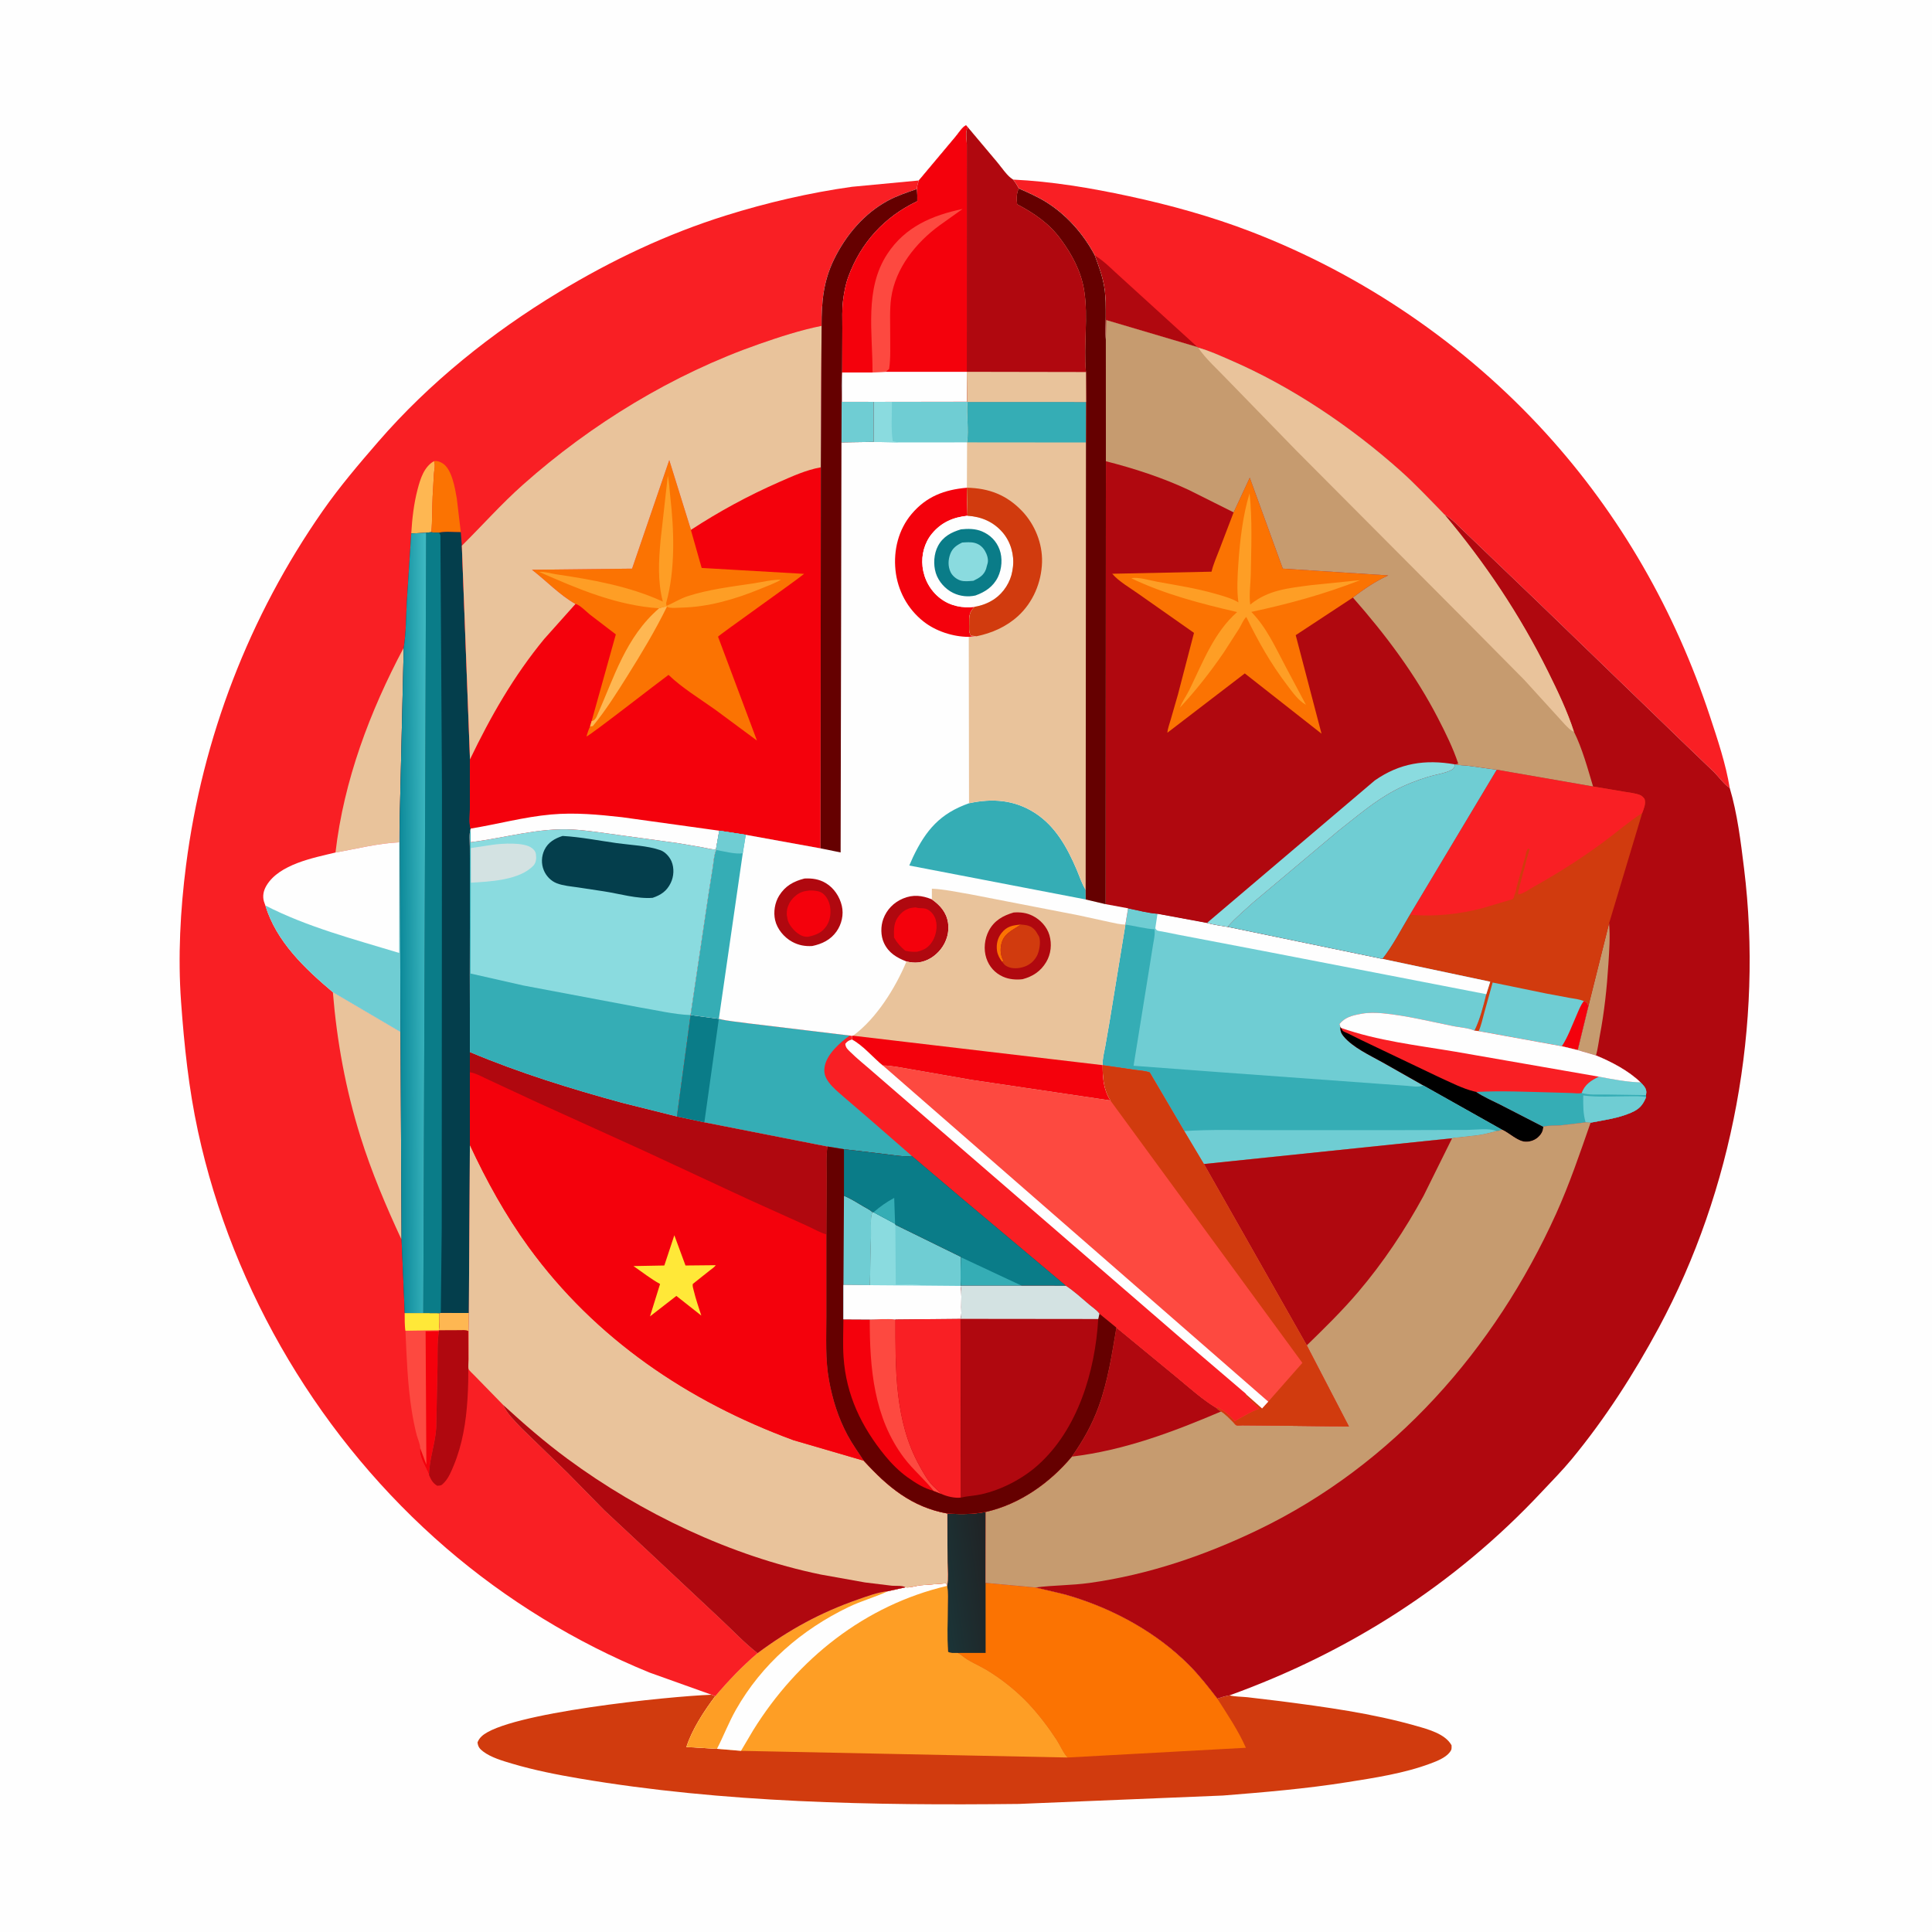 <svg version="1.1" xmlns="http://www.w3.org/2000/svg" style="display: block;" viewBox="0 0 2048 2048" width="1024" height="1024">
<defs>
	<linearGradient id="Gradient1" gradientUnits="userSpaceOnUse" x1="1052.36" y1="1673.64" x2="995.913" y2="1682.16">
		<stop class="stop0" offset="0" stop-opacity="1" stop-color="rgb(32,35,37)"/>
		<stop class="stop1" offset="1" stop-opacity="1" stop-color="rgb(27,52,55)"/>
	</linearGradient>
	<linearGradient id="Gradient2" gradientUnits="userSpaceOnUse" x1="424.513" y1="978.124" x2="452.605" y2="977.945">
		<stop class="stop0" offset="0" stop-opacity="1" stop-color="rgb(13,138,154)"/>
		<stop class="stop1" offset="1" stop-opacity="1" stop-color="rgb(61,183,192)"/>
	</linearGradient>
</defs>
<path transform="translate(0,0)" fill="rgb(254,254,254)" d="M -0 -0 L 2048 0 L 2048 2048 L -0 2048 L -0 -0 z"/>
<path transform="translate(0,0)" fill="rgb(249,31,36)" d="M 1073.83 190.372 C 1115 192.282 1156.45 199.291 1196.72 207.948 C 1240.25 217.31 1284.3 229.5 1325.89 245.5 C 1444.76 291.223 1552.9 365.008 1638.59 459.098 C 1717.77 546.032 1775.83 648.035 1812.67 759.536 C 1820.69 783.804 1829.52 810.028 1833.57 835.258 C 1828.14 832.121 1821.81 823.3 1817.06 818.585 L 1783.25 786.113 L 1629.79 637.789 L 1553.69 564.887 C 1546.66 558.498 1539.39 549.844 1531.08 545.304 C 1530.65 545.254 1530.43 544.728 1530.13 544.417 C 1515.23 529.142 1500.81 513.695 1484.87 499.445 C 1432.04 452.242 1368.95 409.717 1303.83 381.633 C 1292.89 376.915 1281.65 371.664 1270.15 368.586 L 1269.39 367.924 L 1172.66 339.288 L 1172.24 360.114 C 1171.36 352.349 1172.11 343.718 1172.1 335.863 C 1172.09 325.485 1172.27 314.965 1170.62 304.691 C 1168.74 292.904 1164.6 281.851 1160.46 270.714 L 1160.37 270.463 C 1148.36 247.938 1130.87 228.01 1109.17 214.382 C 1099.93 208.573 1090.03 204.295 1080.07 199.888 C 1078.2 196.457 1076.3 193.403 1073.83 190.372 z"/>
<path transform="translate(0,0)" fill="rgb(176,8,15)" d="M 1160.46 270.714 C 1171.05 277.047 1180.49 287.338 1189.8 295.457 L 1269.39 367.924 L 1172.66 339.288 L 1172.24 360.114 C 1171.36 352.349 1172.11 343.718 1172.1 335.863 C 1172.09 325.485 1172.27 314.965 1170.62 304.691 C 1168.74 292.904 1164.6 281.851 1160.46 270.714 z"/>
<path transform="translate(0,0)" fill="rgb(209,59,14)" d="M 1004.18 1604.36 C 1018 1605.33 1031.29 1605.3 1044.91 1602.7 L 1044.74 1677.93 L 1097.65 1682.77 C 1110.38 1686.05 1123.39 1688.44 1135.97 1692.3 C 1181.82 1706.38 1226.15 1730.77 1260.2 1764.8 C 1271.24 1775.83 1280.92 1788.28 1290.44 1800.62 C 1294.73 1799.18 1298.8 1797.87 1303.29 1797.18 C 1309.32 1798.6 1315.91 1798.5 1322.09 1799.11 L 1356.45 1803.2 C 1404.6 1809.42 1454.55 1816.18 1501.28 1829.54 C 1513.86 1833.14 1531.98 1837.88 1538.7 1850.07 C 1538.75 1853.43 1539.11 1854.46 1536.91 1857.34 C 1532.24 1863.42 1523.15 1866.87 1516.13 1869.49 C 1488.39 1879.88 1457.02 1884.6 1427.8 1889.24 C 1384.4 1896.14 1340.29 1899.84 1296.5 1903.33 L 1079.92 1912.25 C 925.302 1913.99 767.286 1911.2 614.517 1885.33 C 590.45 1881.25 566.342 1876.52 542.921 1869.56 C 532.891 1866.58 520.496 1863.04 512.07 1856.6 C 508.379 1853.78 506.7 1851.54 506.183 1847 C 507.286 1844.4 508.373 1842.67 510.433 1840.69 C 536.364 1815.74 709.595 1798.04 754.28 1796.5 L 758.139 1798.09 C 772.292 1781.46 786.428 1766.58 803.05 1752.42 C 836.354 1727.58 870.05 1709.19 909.303 1695.56 C 919.516 1692.01 930.494 1687.8 941.276 1686.75 L 959.921 1682.59 C 963.202 1683.48 971.55 1680.97 975.46 1680.5 L 1002.79 1678.38 L 1004 1681.09 C 1005.41 1673.44 1004.46 1664.23 1004.43 1656.38 L 1004.18 1604.36 z"/>
<path transform="translate(0,0)" fill="rgb(251,115,2)" d="M 1004.18 1604.36 C 1018 1605.33 1031.29 1605.3 1044.91 1602.7 L 1044.74 1677.93 L 1097.65 1682.77 C 1110.38 1686.05 1123.39 1688.44 1135.97 1692.3 C 1181.82 1706.38 1226.15 1730.77 1260.2 1764.8 C 1271.24 1775.83 1280.92 1788.28 1290.44 1800.62 C 1301.42 1817.94 1312.29 1833.83 1320.71 1852.71 L 1131.68 1863.04 C 1127.23 1858.38 1123.79 1850 1120.15 1844.45 C 1111.18 1830.76 1101.46 1817.89 1090.27 1805.93 C 1077.83 1792.63 1060.81 1779.04 1045.06 1769.77 C 1036.93 1764.98 1027.16 1761.18 1019.88 1755.18 C 1018.43 1753.99 1017.06 1753.09 1015.39 1752.19 C 1012.19 1752.14 1007.55 1752.76 1004.96 1751 C 1003.81 1735.2 1004.67 1718.81 1004.65 1702.92 C 1004.64 1695.79 1005.26 1688.12 1004 1681.09 C 1005.41 1673.44 1004.46 1664.23 1004.43 1656.38 L 1004.18 1604.36 z"/>
<path transform="translate(0,0)" fill="url(#Gradient1)" d="M 1004.18 1604.36 C 1018 1605.33 1031.29 1605.3 1044.91 1602.7 L 1044.74 1677.93 L 1044.8 1752.15 L 1015.39 1752.19 C 1012.19 1752.14 1007.55 1752.76 1004.96 1751 C 1003.81 1735.2 1004.67 1718.81 1004.65 1702.92 C 1004.64 1695.79 1005.26 1688.12 1004 1681.09 C 1005.41 1673.44 1004.46 1664.23 1004.43 1656.38 L 1004.18 1604.36 z"/>
<path transform="translate(0,0)" fill="rgb(254,158,37)" d="M 959.921 1682.59 C 963.202 1683.48 971.55 1680.97 975.46 1680.5 L 1002.79 1678.38 L 1004 1681.09 C 1005.26 1688.12 1004.64 1695.79 1004.65 1702.92 C 1004.67 1718.81 1003.81 1735.2 1004.96 1751 C 1007.55 1752.76 1012.19 1752.14 1015.39 1752.19 C 1017.06 1753.09 1018.43 1753.99 1019.88 1755.18 C 1027.16 1761.18 1036.93 1764.98 1045.06 1769.77 C 1060.81 1779.04 1077.83 1792.63 1090.27 1805.93 C 1101.46 1817.89 1111.18 1830.76 1120.15 1844.45 C 1123.79 1850 1127.23 1858.38 1131.68 1863.04 L 785.489 1855.96 L 760.035 1853.82 L 727.635 1851.89 C 733.59 1833.21 746.404 1813.72 758.139 1798.09 C 772.292 1781.46 786.428 1766.58 803.05 1752.42 C 836.354 1727.58 870.05 1709.19 909.303 1695.56 C 919.516 1692.01 930.494 1687.8 941.276 1686.75 L 959.921 1682.59 z"/>
<path transform="translate(0,0)" fill="rgb(254,254,254)" d="M 959.921 1682.59 C 963.202 1683.48 971.55 1680.97 975.46 1680.5 L 1002.79 1678.38 L 1004 1681.09 C 916.716 1701.57 845.257 1758.7 798.441 1834.07 L 785.489 1855.96 L 760.035 1853.82 L 727.635 1851.89 C 733.59 1833.21 746.404 1813.72 758.139 1798.09 C 772.292 1781.46 786.428 1766.58 803.05 1752.42 C 836.354 1727.58 870.05 1709.19 909.303 1695.56 C 919.516 1692.01 930.494 1687.8 941.276 1686.75 L 959.921 1682.59 z"/>
<path transform="translate(0,0)" fill="rgb(254,158,37)" d="M 803.05 1752.42 C 836.354 1727.58 870.05 1709.19 909.303 1695.56 C 919.516 1692.01 930.494 1687.8 941.276 1686.75 L 940.474 1687.12 C 927.119 1693.22 912.856 1697.1 899.562 1703.51 C 849.584 1727.61 807.539 1763.97 780.072 1812.47 C 772.468 1825.9 767.052 1840.18 760.035 1853.82 L 727.635 1851.89 C 733.59 1833.21 746.404 1813.72 758.139 1798.09 C 772.292 1781.46 786.428 1766.58 803.05 1752.42 z"/>
<path transform="translate(0,0)" fill="rgb(249,31,36)" d="M 973.964 191.308 C 973.062 194.336 972.126 197.215 971.903 200.389 C 961.537 204.006 951.052 207.438 941.356 212.663 C 915.894 226.386 896.566 249.401 884.013 275.181 C 872.786 298.237 870.857 320.22 870.911 345.416 L 870.08 495.37 L 869.859 899.305 L 790.534 884.922 L 762.466 880.587 L 758.971 900.377 L 759.21 901.044 C 756.884 906.382 756.602 912.929 755.706 918.659 L 751.039 948.186 L 732.033 1076.03 L 717.562 1183.49 L 746.664 1189.68 L 877.174 1215.35 C 875.54 1225.73 876.261 1236.75 876.234 1247.25 L 875.981 1308.47 L 875.985 1395.5 C 875.982 1417.84 874.752 1440.95 878.771 1463 C 882.528 1483.62 888.591 1503.02 898.553 1521.54 C 903.62 1530.97 909.813 1539.48 915.641 1548.42 C 940.615 1575.88 966.535 1597.68 1004.18 1604.36 L 1004.43 1656.38 C 1004.46 1664.23 1005.41 1673.44 1004 1681.09 L 1002.79 1678.38 L 975.46 1680.5 C 971.55 1680.97 963.202 1683.48 959.921 1682.59 L 941.276 1686.75 C 930.494 1687.8 919.516 1692.01 909.303 1695.56 C 870.05 1709.19 836.354 1727.58 803.05 1752.42 C 786.428 1766.58 772.292 1781.46 758.139 1798.09 L 754.28 1796.5 L 688.5 1772.98 C 610.431 1741.12 536.738 1696.03 472.883 1640.96 C 341.115 1527.31 246.777 1369.55 209.882 1199.33 C 200.024 1153.85 195.3 1108.4 191.947 1062.09 C 188.483 1014.26 191.128 964.578 197.236 917.068 C 214.598 782.019 264.164 653.214 342.102 541.556 C 360.01 515.9 380.285 492.093 400.744 468.465 C 455.228 405.543 521.493 352.523 592.579 309.55 C 648.503 275.743 706.736 248.098 769.202 228.5 C 812.472 214.924 858.245 204.288 903.116 198.005 L 973.964 191.308 z"/>
<path transform="translate(0,0)" fill="rgb(254,183,82)" d="M 460.044 488.809 C 461.724 492.894 460.328 497.695 459.988 502 L 458.586 526.62 C 457.942 539.018 458.435 551.823 457.199 564.143 L 451.727 564.699 L 435.941 565.533 C 436.87 549.833 438.681 533.849 442.689 518.618 C 445.637 507.415 449.429 494.982 460.044 488.809 z"/>
<path transform="translate(0,0)" fill="rgb(251,115,2)" d="M 460.044 488.809 C 463.359 488.181 466.692 489.539 469.463 491.335 C 479.075 497.569 482.384 517.625 484.239 528.512 L 488.471 564.109 C 481.584 564.202 471.746 563.025 465.242 564.676 C 462.441 564.738 459.973 564.692 457.199 564.143 C 458.435 551.823 457.942 539.018 458.586 526.62 L 459.988 502 C 460.328 497.695 461.724 492.894 460.044 488.809 z"/>
<path transform="translate(0,0)" fill="rgb(253,73,64)" d="M 429.031 1391.9 L 448.708 1391.86 L 465.906 1391.97 C 465.748 1397.78 466.218 1404.45 465.224 1410.12 L 465.344 1411.1 C 463.45 1422.33 463.984 1434.1 463.848 1445.48 L 462.427 1513.95 C 461.295 1530.85 454.954 1547.03 454.821 1563.65 C 451.916 1555.42 443.608 1543.63 445.365 1534.92 C 445.779 1532.09 442.492 1524.24 441.679 1521.1 C 439.511 1512.71 437.855 1504.14 436.493 1495.59 C 432.027 1467.57 431.066 1438.96 429.799 1410.65 C 428.756 1404.74 429.184 1397.93 429.031 1391.9 z"/>
<path transform="translate(0,0)" fill="rgb(255,232,56)" d="M 429.031 1391.9 L 448.708 1391.86 L 465.906 1391.97 C 465.748 1397.78 466.218 1404.45 465.224 1410.12 L 429.799 1410.65 C 428.756 1404.74 429.184 1397.93 429.031 1391.9 z"/>
<path transform="translate(0,0)" fill="rgb(244,1,12)" d="M 465.344 1411.1 C 463.45 1422.33 463.984 1434.1 463.848 1445.48 L 462.427 1513.95 C 461.295 1530.85 454.954 1547.03 454.821 1563.65 C 451.916 1555.42 443.608 1543.63 445.365 1534.92 L 451.972 1552.67 L 451.165 1411.15 L 465.344 1411.1 z"/>
<path transform="translate(0,0)" fill="rgb(176,8,15)" d="M 496.997 1391.83 L 496.716 1410.91 L 496.237 1410.85 C 496.378 1457.81 499.354 1508.9 481.074 1553.18 C 478.559 1559.27 475.669 1566.48 471.136 1571.28 C 468.113 1574.48 467.904 1574.73 463.5 1574.96 C 458.779 1572.24 456.896 1568.54 454.821 1563.65 C 454.954 1547.03 461.295 1530.85 462.427 1513.95 L 463.848 1445.48 C 463.984 1434.1 463.45 1422.33 465.344 1411.1 L 465.224 1410.12 C 466.218 1404.45 465.748 1397.78 465.906 1391.97 L 467.136 1391.77 L 496.997 1391.83 z"/>
<path transform="translate(0,0)" fill="rgb(254,183,82)" d="M 496.997 1391.83 L 496.716 1410.91 L 496.237 1410.85 C 493.527 1409.57 490.426 1410.01 487.497 1410.02 L 465.224 1410.12 C 466.218 1404.45 465.748 1397.78 465.906 1391.97 L 467.136 1391.77 L 496.997 1391.83 z"/>
<path transform="translate(0,0)" fill="rgb(233,195,155)" d="M 427.979 686.545 L 423.748 866.604 L 423.199 892.881 C 400.427 893.95 378.019 899.79 355.629 903.707 C 364.434 827.357 392.096 754.013 427.979 686.545 z"/>
<path transform="translate(0,0)" fill="rgb(233,195,155)" d="M 352.859 1051.79 L 424.58 1093.95 L 425.696 1314.16 C 409.229 1278.74 393.745 1242.21 382.097 1204.92 C 366.401 1154.65 357.133 1104.2 352.859 1051.79 z"/>
<path transform="translate(0,0)" fill="rgb(254,254,254)" d="M 423.199 892.881 L 423.748 866.604 L 424.58 1093.95 L 352.859 1051.79 C 323.194 1026.71 292.87 998.154 281.296 959.877 L 279.776 955.575 C 278.072 949.635 279.416 943.783 282.576 938.568 C 296.23 916.035 332.102 909.392 355.629 903.707 C 378.019 899.79 400.427 893.95 423.199 892.881 z"/>
<path transform="translate(0,0)" fill="rgb(111,205,211)" d="M 423.199 892.881 L 423.748 866.604 L 424.58 1093.95 L 352.859 1051.79 C 323.194 1026.71 292.87 998.154 281.296 959.877 C 325.965 982.805 375.367 995.638 423.152 1010.15 L 423.199 892.881 z"/>
<path transform="translate(0,0)" fill="rgb(4,62,76)" d="M 488.471 564.109 L 489.572 578.422 L 498.208 804.978 L 498.068 858.267 C 498.106 863.811 496.955 873.31 498.946 878.342 L 498.846 878.78 C 497.162 884.433 498.002 891.257 498.037 897.17 L 498.136 931.603 L 498.016 1031 L 498.143 1115.24 L 498.084 1136.61 L 498.104 1213.77 L 496.997 1391.83 L 467.136 1391.77 L 465.906 1391.97 L 448.708 1391.86 L 429.031 1391.9 L 425.696 1314.16 L 424.58 1093.95 L 423.748 866.604 L 427.979 686.545 C 430.62 670.667 430.365 653.08 431.308 636.952 L 435.941 565.533 L 451.727 564.699 L 457.199 564.143 C 459.973 564.692 462.441 564.738 465.242 564.676 C 471.746 563.025 481.584 564.202 488.471 564.109 z"/>
<path transform="translate(0,0)" fill="rgb(10,124,136)" d="M 457.199 564.143 C 459.973 564.692 462.441 564.738 465.242 564.676 C 467.273 566.967 466.86 567.331 466.867 570.373 L 468.507 836.167 L 468.33 1120.06 L 468.251 1301.7 L 467.291 1389.41 L 467.136 1391.77 L 465.906 1391.97 L 448.708 1391.86 L 451.727 564.699 L 457.199 564.143 z"/>
<path transform="translate(0,0)" fill="url(#Gradient2)" d="M 435.941 565.533 L 451.727 564.699 L 448.708 1391.86 L 429.031 1391.9 L 425.696 1314.16 L 424.58 1093.95 L 423.748 866.604 L 427.979 686.545 C 430.62 670.667 430.365 653.08 431.308 636.952 L 435.941 565.533 z"/>
<path transform="translate(0,0)" fill="rgb(233,195,155)" d="M 498.104 1213.77 C 515.653 1251.58 535.952 1288.34 560.5 1322.07 C 631.109 1419.09 729.22 1485.5 841.11 1526.66 L 915.641 1548.42 C 940.615 1575.88 966.535 1597.68 1004.18 1604.36 L 1004.43 1656.38 C 1004.46 1664.23 1005.41 1673.44 1004 1681.09 L 1002.79 1678.38 L 975.46 1680.5 C 971.55 1680.97 963.202 1683.48 959.921 1682.59 L 941.276 1686.75 C 930.494 1687.8 919.516 1692.01 909.303 1695.56 C 870.05 1709.19 836.354 1727.58 803.05 1752.42 C 789.199 1741.64 776.649 1728.24 763.782 1716.23 L 691.993 1648.94 L 640.779 1601.12 L 601.715 1561.36 L 552.776 1513.86 C 545.922 1506.57 537.41 1498.44 533.322 1489.24 L 502.979 1458.14 C 501.587 1456.63 497.263 1452.85 496.764 1451.31 C 496.047 1449.1 496.755 1443.61 496.752 1441.12 L 496.716 1410.91 L 496.997 1391.83 L 498.104 1213.77 z"/>
<path transform="translate(0,0)" fill="rgb(176,8,15)" d="M 533.322 1489.24 C 555.288 1509.37 577.7 1528.85 601.703 1546.53 C 679.828 1604.11 774.752 1649.42 870 1669.06 L 916.959 1677.46 L 945.5 1680.94 C 949.535 1681.28 956.603 1680.48 959.921 1682.59 L 941.276 1686.75 C 930.494 1687.8 919.516 1692.01 909.303 1695.56 C 870.05 1709.19 836.354 1727.58 803.05 1752.42 C 789.199 1741.64 776.649 1728.24 763.782 1716.23 L 691.993 1648.94 L 640.779 1601.12 L 601.715 1561.36 L 552.776 1513.86 C 545.922 1506.57 537.41 1498.44 533.322 1489.24 z"/>
<path transform="translate(0,0)" fill="rgb(244,1,12)" d="M 498.143 1115.24 C 550.343 1137.21 604.9 1154.11 659.5 1168.99 L 717.562 1183.49 L 746.664 1189.68 L 877.174 1215.35 C 875.54 1225.73 876.261 1236.75 876.234 1247.25 L 875.981 1308.47 L 875.985 1395.5 C 875.982 1417.84 874.752 1440.95 878.771 1463 C 882.528 1483.62 888.591 1503.02 898.553 1521.54 C 903.62 1530.97 909.813 1539.48 915.641 1548.42 L 841.11 1526.66 C 729.22 1485.5 631.109 1419.09 560.5 1322.07 C 535.952 1288.34 515.653 1251.58 498.104 1213.77 L 498.084 1136.61 L 498.143 1115.24 z"/>
<path transform="translate(0,0)" fill="rgb(255,232,56)" d="M 714.821 1309.42 L 726.65 1341.48 L 758.649 1341.16 C 757.565 1343.18 754.279 1345.2 752.407 1346.72 L 734.491 1360.96 C 733.793 1363.07 734.838 1365.79 735.356 1367.96 C 737.503 1376.94 740.589 1385.8 743.419 1394.59 L 716.981 1373.73 L 689.016 1395.43 L 699.698 1361.08 C 689.648 1355.58 680.927 1348.53 671.491 1342.08 L 704.214 1341.48 L 714.821 1309.42 z"/>
<path transform="translate(0,0)" fill="rgb(176,8,15)" d="M 498.143 1115.24 C 550.343 1137.21 604.9 1154.11 659.5 1168.99 L 717.562 1183.49 L 746.664 1189.68 L 877.174 1215.35 C 875.54 1225.73 876.261 1236.75 876.234 1247.25 L 875.981 1308.47 C 869.133 1306.68 861.493 1302.05 854.91 1299.15 L 792.876 1271.16 L 682.183 1219.7 L 569.216 1168.44 L 517.538 1144.43 C 511.41 1141.71 504.716 1137.64 498.084 1136.61 L 498.143 1115.24 z"/>
<path transform="translate(0,0)" fill="rgb(244,1,12)" d="M 489.572 578.422 C 511.317 556.901 531.39 534.187 554.329 513.797 C 626.87 449.317 713.138 396.683 804.797 364.658 C 826.229 357.169 848.637 349.88 870.911 345.416 L 870.08 495.37 L 869.859 899.305 L 790.534 884.922 L 762.466 880.587 L 758.971 900.377 L 759.21 901.044 C 756.884 906.382 756.602 912.929 755.706 918.659 L 751.039 948.186 L 732.033 1076.03 L 717.562 1183.49 L 659.5 1168.99 C 604.9 1154.11 550.343 1137.21 498.143 1115.24 L 498.016 1031 L 498.136 931.603 L 498.037 897.17 C 498.002 891.257 497.162 884.433 498.846 878.78 L 498.946 878.342 C 496.955 873.31 498.106 863.811 498.068 858.267 L 498.208 804.978 L 489.572 578.422 z"/>
<path transform="translate(0,0)" fill="rgb(254,254,254)" d="M 498.946 878.342 C 527.302 873.696 555.437 865.985 584.094 863.408 C 609.449 861.128 634.071 863.458 659.266 866.263 L 762.466 880.587 L 758.971 900.377 C 754.44 900.679 748.875 898.99 744.366 898.141 L 717.314 893.551 L 655.463 885.082 C 639.559 882.964 623.525 880.326 607.5 879.368 C 570.794 877.173 534.956 888.424 498.896 892.752 L 498.846 878.78 L 498.946 878.342 z"/>
<path transform="translate(0,0)" fill="rgb(251,115,2)" d="M 610.018 640.251 C 593.534 630.986 578.939 615.545 563.871 603.96 L 670.038 602.784 L 709.449 487.75 L 732.448 561.651 L 732.753 563.163 L 743.799 602.043 L 852.396 608.32 C 841.827 616.921 761.534 673.586 761.144 674.917 L 802.411 785.035 L 758.261 752.345 C 742.053 740.791 722.928 729.167 708.654 715.4 C 699.263 722.124 624.253 780.69 621.635 780.698 C 622.799 777.183 623.779 773.474 625.449 770.168 L 627.141 764.423 L 652.801 672.48 L 625.053 651.25 C 621.669 648.476 614.019 640.678 610.018 640.251 z"/>
<path transform="translate(0,0)" fill="rgb(254,183,82)" d="M 698.696 644.798 C 701.5 643.896 704.022 642.948 707.014 643.045 C 694.628 668.359 680.238 692.239 665.299 716.102 C 653.892 734.323 642.119 753.033 628.458 769.649 L 625.449 770.168 L 627.141 764.423 C 630.097 763.807 631.524 761.771 632.671 759.195 C 651.094 717.795 663.146 675.519 698.696 644.798 z"/>
<path transform="translate(0,0)" fill="rgb(254,158,37)" d="M 702.651 637.705 C 696.995 616.394 698.256 594.138 700.275 572.375 L 707.893 504.225 C 709.47 511.2 709.614 518.518 710.433 525.629 C 714.622 562.035 716.07 603.732 706.108 639.335 L 706.549 642.289 C 714.216 639.015 720.858 634.613 729 631.971 C 751.228 624.759 775.449 621.907 798.5 618.441 C 807.875 617.032 818.498 614.339 827.914 614.47 C 821.065 618.494 813.222 621.264 805.872 624.289 C 779.585 635.108 750.789 643.578 722.211 644.094 C 718.376 644.163 713.211 644.76 709.516 644.08 C 708.294 643.856 707.97 643.589 707.014 643.045 C 704.022 642.948 701.5 643.896 698.696 644.798 C 653.58 641.874 612.584 624.266 571.656 606.298 C 577.205 605.767 583.955 607.951 589.592 608.786 C 627.327 614.376 666.705 621.346 701.528 637.209 L 702.651 637.705 z"/>
<path transform="translate(0,0)" fill="rgb(233,195,155)" d="M 489.572 578.422 C 511.317 556.901 531.39 534.187 554.329 513.797 C 626.87 449.317 713.138 396.683 804.797 364.658 C 826.229 357.169 848.637 349.88 870.911 345.416 L 870.08 495.37 C 854.602 498.151 840.097 504.773 825.789 511.067 C 793.003 525.49 762.477 542.068 732.448 561.651 L 709.449 487.75 L 670.038 602.784 L 563.871 603.96 C 578.939 615.545 593.534 630.986 610.018 640.251 L 576.888 677.342 C 544.602 716.541 520.181 759.307 498.208 804.978 L 489.572 578.422 z"/>
<path transform="translate(0,0)" fill="rgb(138,219,223)" d="M 498.143 1115.24 L 498.016 1031 L 498.136 931.603 L 498.037 897.17 C 498.002 891.257 497.162 884.433 498.846 878.78 L 498.896 892.752 C 534.956 888.424 570.794 877.173 607.5 879.368 C 623.525 880.326 639.559 882.964 655.463 885.082 L 717.314 893.551 L 744.366 898.141 C 748.875 898.99 754.44 900.679 758.971 900.377 L 759.21 901.044 C 756.884 906.382 756.602 912.929 755.706 918.659 L 751.039 948.186 L 732.033 1076.03 L 717.562 1183.49 L 659.5 1168.99 C 604.9 1154.11 550.343 1137.21 498.143 1115.24 z"/>
<path transform="translate(0,0)" fill="rgb(211,226,226)" d="M 498.972 899.014 L 521.943 895.533 C 531.997 894.05 555.812 892.5 563.957 899.079 C 566.18 900.874 567.7 902.581 568.102 905.5 C 568.679 909.696 568.419 914.353 565.484 917.5 C 550.857 933.182 518.869 934.551 499.02 935.683 L 498.972 899.014 z"/>
<path transform="translate(0,0)" fill="rgb(4,62,76)" d="M 596.366 886.133 C 615.588 887.245 634.803 891.095 653.877 893.764 C 668.302 895.783 686.319 896.42 700 901.215 C 705.048 902.985 709.737 908.164 711.796 913 C 714.85 920.175 714.362 929.068 710.983 936 C 706.796 944.59 700.644 948.739 691.825 951.728 C 675.524 953.082 656.39 947.326 640.108 944.848 L 612.137 940.604 C 604.875 939.547 597.227 938.993 590.316 936.353 C 584.045 933.958 579.004 928.712 576.456 922.533 C 573.613 915.637 573.889 907.716 577.09 901 C 580.966 892.866 588.039 888.845 596.366 886.133 z"/>
<path transform="translate(0,0)" fill="rgb(53,173,181)" d="M 498.143 1115.24 L 498.016 1031 L 498.136 931.603 L 498.037 897.17 C 498.002 891.257 497.162 884.433 498.846 878.78 L 498.896 892.752 L 498.972 899.014 L 499.02 935.683 L 498.781 1031.98 L 555 1044.71 L 677.526 1067.79 C 694.999 1070.67 714.427 1075.39 732.033 1076.03 L 717.562 1183.49 L 659.5 1168.99 C 604.9 1154.11 550.343 1137.21 498.143 1115.24 z"/>
<path transform="translate(0,0)" fill="rgb(176,8,15)" d="M 973.964 191.308 L 1012.69 145.136 C 1015.85 141.478 1019.75 134.915 1024 132.774 L 1025.96 135.03 L 1057.37 172.383 C 1061.96 177.885 1067.75 186.834 1073.83 190.372 C 1076.3 193.403 1078.2 196.457 1080.07 199.888 C 1090.03 204.295 1099.93 208.573 1109.17 214.382 C 1130.87 228.01 1148.36 247.938 1160.37 270.463 L 1160.46 270.714 C 1164.6 281.851 1168.74 292.904 1170.62 304.691 C 1172.27 314.965 1172.09 325.485 1172.1 335.863 C 1172.11 343.718 1171.36 352.349 1172.24 360.114 L 1172.66 339.288 L 1269.39 367.924 L 1270.15 368.586 C 1281.65 371.664 1292.89 376.915 1303.83 381.633 C 1368.95 409.717 1432.04 452.242 1484.87 499.445 C 1500.81 513.695 1515.23 529.142 1530.13 544.417 C 1530.43 544.728 1530.65 545.254 1531.08 545.304 C 1539.39 549.844 1546.66 558.498 1553.69 564.887 L 1629.79 637.789 L 1783.25 786.113 L 1817.06 818.585 C 1821.81 823.3 1828.14 832.121 1833.57 835.258 C 1841.65 862.192 1845.31 892.55 1848.75 920.438 C 1869.07 1085.32 1837.09 1261.31 1758.24 1407.64 C 1731.98 1456.36 1701.51 1503.85 1666.25 1546.58 C 1656.08 1558.9 1644.87 1570.18 1633.96 1581.82 C 1541.95 1680.05 1429.73 1751.53 1303.29 1797.18 C 1298.8 1797.87 1294.73 1799.18 1290.44 1800.62 C 1280.92 1788.28 1271.24 1775.83 1260.2 1764.8 C 1226.15 1730.77 1181.82 1706.38 1135.97 1692.3 C 1123.39 1688.44 1110.38 1686.05 1097.65 1682.77 L 1044.74 1677.93 L 1044.91 1602.7 C 1031.29 1605.3 1018 1605.33 1004.18 1604.36 C 966.535 1597.68 940.615 1575.88 915.641 1548.42 C 909.813 1539.48 903.62 1530.97 898.553 1521.54 C 888.591 1503.02 882.528 1483.62 878.771 1463 C 874.752 1440.95 875.982 1417.84 875.985 1395.5 L 875.981 1308.47 L 876.234 1247.25 C 876.261 1236.75 875.54 1225.73 877.174 1215.35 L 746.664 1189.68 L 717.562 1183.49 L 732.033 1076.03 L 751.039 948.186 L 755.706 918.659 C 756.602 912.929 756.884 906.382 759.21 901.044 L 758.971 900.377 L 762.466 880.587 L 790.534 884.922 L 869.859 899.305 L 870.08 495.37 L 870.911 345.416 C 870.857 320.22 872.786 298.237 884.013 275.181 C 896.566 249.401 915.894 226.386 941.356 212.663 C 951.052 207.438 961.537 204.006 971.903 200.389 C 972.126 197.215 973.062 194.336 973.964 191.308 z"/>
<path transform="translate(0,0)" fill="rgb(198,155,111)" d="M 1705.71 978.678 C 1706.93 992.837 1705.87 1007.68 1704.97 1021.85 C 1703.37 1047.2 1700.67 1072.78 1695.88 1097.73 C 1694.56 1104.57 1693.75 1112.18 1691.82 1118.82 L 1672.42 1113.13 L 1683.71 1066.72 L 1705.71 978.678 z"/>
<path transform="translate(0,0)" fill="rgb(209,59,14)" d="M 1586.59 815.947 L 1688.71 833.697 L 1721.82 839.279 C 1727.17 840.23 1733.52 840.767 1738.53 842.776 C 1740.52 843.571 1741.95 845.222 1743.27 846.841 C 1744.96 851.83 1742.5 857.193 1740.78 861.893 L 1705.71 978.678 L 1683.71 1066.72 L 1672.42 1113.13 L 1655.62 1109.06 L 1567.45 1093.03 L 1563 1092.53 C 1568.73 1081.07 1572.46 1066.34 1575.54 1053.87 L 1579.72 1040.67 L 1465.42 1016.47 C 1476.63 1002.16 1485.24 985.211 1494.57 969.611 L 1586.59 815.947 z"/>
<path transform="translate(0,0)" fill="rgb(111,205,211)" d="M 1567.45 1093.03 C 1570.12 1087.34 1571.48 1080.32 1573.19 1074.26 L 1582.26 1041.5 L 1639.15 1053.19 L 1663.56 1057.75 C 1668.63 1058.66 1674.17 1059.13 1678.89 1061.21 C 1681.65 1062.21 1682.2 1062.4 1683.36 1065.32 L 1683.71 1066.72 L 1672.42 1113.13 L 1655.62 1109.06 L 1567.45 1093.03 z"/>
<path transform="translate(0,0)" fill="rgb(244,1,12)" d="M 1678.89 1061.21 C 1681.65 1062.21 1682.2 1062.4 1683.36 1065.32 L 1683.71 1066.72 L 1672.42 1113.13 L 1655.62 1109.06 C 1661.88 1099.55 1666.28 1087.43 1670.87 1077 C 1673.27 1071.54 1675.23 1065.98 1678.89 1061.21 z"/>
<path transform="translate(0,0)" fill="rgb(249,31,36)" d="M 1586.59 815.947 L 1688.71 833.697 L 1721.82 839.279 C 1727.17 840.23 1733.52 840.767 1738.53 842.776 C 1740.52 843.571 1741.95 845.222 1743.27 846.841 C 1744.96 851.83 1742.5 857.193 1740.78 861.893 C 1725.98 871.398 1712.7 883.095 1698.54 893.514 C 1675.14 910.739 1651.02 925.913 1625.68 940.105 C 1622.09 942.12 1613.22 948.359 1609.36 947.995 C 1609.35 945.165 1609.57 944.076 1610.49 941.5 L 1610.94 938.995 L 1614.21 926.435 C 1614.51 924.855 1615.03 923.524 1615.49 922 L 1618.21 911.435 C 1618.5 909.863 1618.97 908.508 1619.49 907 L 1621.49 900.5 L 1620 899.51 C 1617.7 901.891 1617.38 905.366 1616.79 908.596 C 1616.51 910.098 1616 911.087 1615.51 912.5 L 1613.57 919.443 C 1612.92 921.449 1613.18 920.516 1612.8 922.534 C 1612.51 924.068 1612.01 925.057 1611.51 926.5 L 1610.28 931.034 L 1609.57 933.443 L 1607.51 941 L 1606.82 944.472 C 1606.53 946.037 1606.01 947.034 1605.51 948.5 L 1604.52 952 C 1603.02 953.392 1603.32 953.323 1601.09 953.865 L 1571.47 962.661 C 1546.93 969.173 1519.9 972.015 1494.57 969.611 L 1586.59 815.947 z"/>
<path transform="translate(0,0)" fill="rgb(111,205,211)" d="M 1195.85 962.846 C 1205.8 964.901 1216.87 967.866 1227 968.628 L 1279.47 978.34 C 1286.83 980.521 1294.42 981.274 1301.95 982.636 L 1465.42 1016.47 L 1579.72 1040.67 L 1575.54 1053.87 C 1572.46 1066.34 1568.73 1081.07 1563 1092.53 L 1567.45 1093.03 L 1655.62 1109.06 L 1672.42 1113.13 L 1691.82 1118.82 C 1708.18 1125.55 1726.35 1135.01 1739.13 1147.43 C 1741.97 1150.32 1745.15 1153.4 1745.13 1157.75 L 1744.83 1160.84 L 1744.93 1162.96 C 1741.37 1171.62 1737.73 1175.69 1728.97 1179.48 C 1715.39 1185.37 1700.51 1187.29 1686.1 1190.06 L 1680.83 1189.8 L 1654 1192.94 C 1648.09 1193.37 1641.66 1192.78 1635.96 1194.41 C 1635.82 1199.01 1633.89 1202.38 1630.5 1205.5 C 1626.9 1208.82 1621.7 1210.56 1616.81 1210.28 C 1608.59 1209.82 1599.83 1200.85 1592.23 1197.54 C 1590.14 1198.2 1588.34 1198.9 1586.13 1198.95 C 1579.45 1200.85 1572.84 1202.44 1565.96 1203.45 L 1546 1205.67 C 1544.34 1205.85 1540.59 1205.88 1539.28 1206.62 L 1276.18 1233.92 L 1255.34 1198.98 L 1218.81 1136.81 C 1214.25 1135.05 1208.11 1134.81 1203.21 1134.08 L 1168.8 1129.1 C 1168.56 1122.53 1170.27 1116.16 1171.5 1109.74 L 1176.11 1083.31 L 1192.97 980.078 L 1195.85 962.846 z"/>
<path transform="translate(0,0)" fill="rgb(254,254,254)" d="M 1227 968.628 L 1279.47 978.34 C 1286.83 980.521 1294.42 981.274 1301.95 982.636 L 1465.42 1016.47 L 1579.72 1040.67 L 1575.54 1053.87 L 1471.05 1033.6 L 1339.5 1008.14 L 1250 991.03 L 1232.17 987.473 C 1230.71 987.16 1227.63 986.926 1226.51 986.236 C 1225.69 985.731 1225.27 984.768 1224.65 984.034 L 1227 968.628 z"/>
<path transform="translate(0,0)" fill="rgb(249,31,36)" d="M 1420.92 1088.59 L 1419.94 1085.5 C 1425.66 1078.39 1433.35 1076.44 1442 1074.88 L 1443.5 1074.59 C 1450.55 1073.32 1458.71 1073.47 1465.85 1074.14 C 1490.83 1076.5 1516.42 1082.9 1541.06 1087.84 C 1547.25 1089.08 1557.56 1089.77 1563 1092.53 L 1567.45 1093.03 L 1655.62 1109.06 L 1672.42 1113.13 L 1691.82 1118.82 C 1708.18 1125.55 1726.35 1135.01 1739.13 1147.43 C 1741.97 1150.32 1745.15 1153.4 1745.13 1157.75 L 1744.83 1160.84 L 1744.93 1162.96 C 1741.37 1171.62 1737.73 1175.69 1728.97 1179.48 C 1715.39 1185.37 1700.51 1187.29 1686.1 1190.06 L 1680.83 1189.8 L 1654 1192.94 C 1648.09 1193.37 1641.66 1192.78 1635.96 1194.41 C 1635.82 1199.01 1633.89 1202.38 1630.5 1205.5 C 1626.9 1208.82 1621.7 1210.56 1616.81 1210.28 C 1608.59 1209.82 1599.83 1200.85 1592.23 1197.54 L 1508.77 1150.61 L 1465.93 1126.33 C 1452.56 1118.83 1434 1110.39 1424.18 1098.43 C 1421.65 1095.35 1420.62 1092.6 1420.92 1088.59 z"/>
<path transform="translate(0,0)" fill="rgb(0,0,0)" d="M 1420.92 1088.59 L 1421.57 1089.62 C 1422.21 1090.68 1422.66 1091.89 1423.5 1092.81 C 1424.32 1093.69 1427.76 1094.92 1428.92 1095.5 L 1442.69 1102.34 L 1525.66 1141.94 C 1537.45 1147.24 1549.93 1153.77 1562.47 1156.92 L 1564.94 1157.5 C 1572.79 1162.82 1581.87 1166.72 1590.36 1170.96 L 1635.96 1194.41 C 1635.82 1199.01 1633.89 1202.38 1630.5 1205.5 C 1626.9 1208.82 1621.7 1210.56 1616.81 1210.28 C 1608.59 1209.82 1599.83 1200.85 1592.23 1197.54 L 1508.77 1150.61 L 1465.93 1126.33 C 1452.56 1118.83 1434 1110.39 1424.18 1098.43 C 1421.65 1095.35 1420.62 1092.6 1420.92 1088.59 z"/>
<path transform="translate(0,0)" fill="rgb(53,173,181)" d="M 1694.95 1141.34 C 1709.45 1144.08 1724.34 1146.98 1739.13 1147.43 C 1741.97 1150.32 1745.15 1153.4 1745.13 1157.75 L 1744.83 1160.84 L 1744.93 1162.96 C 1741.37 1171.62 1737.73 1175.69 1728.97 1179.48 C 1715.39 1185.37 1700.51 1187.29 1686.1 1190.06 L 1680.83 1189.8 L 1654 1192.94 C 1648.09 1193.37 1641.66 1192.78 1635.96 1194.41 L 1590.36 1170.96 C 1581.87 1166.72 1572.79 1162.82 1564.94 1157.5 C 1591.98 1156.05 1619.76 1157.46 1646.86 1158.09 L 1666.18 1158.67 C 1669.39 1158.79 1673.64 1159.44 1676.7 1158.63 C 1680.11 1149.48 1686.58 1145.51 1694.95 1141.34 z"/>
<path transform="translate(0,0)" fill="rgb(111,205,211)" d="M 1694.95 1141.34 C 1709.45 1144.08 1724.34 1146.98 1739.13 1147.43 C 1741.97 1150.32 1745.15 1153.4 1745.13 1157.75 L 1744.83 1160.84 L 1702.41 1160.23 C 1694.03 1160.17 1684.77 1160.94 1676.7 1158.63 C 1680.11 1149.48 1686.58 1145.51 1694.95 1141.34 z"/>
<path transform="translate(0,0)" fill="rgb(111,205,211)" d="M 1680.83 1189.8 C 1678 1180.27 1678.23 1171.07 1678.32 1161.23 C 1693.41 1163.3 1710.05 1162.07 1725.33 1162.1 C 1731.76 1162.11 1738.62 1161.64 1744.93 1162.96 C 1741.37 1171.62 1737.73 1175.69 1728.97 1179.48 C 1715.39 1185.37 1700.51 1187.29 1686.1 1190.06 L 1680.83 1189.8 z"/>
<path transform="translate(0,0)" fill="rgb(254,254,254)" d="M 1420.92 1088.59 L 1419.94 1085.5 C 1425.66 1078.39 1433.35 1076.44 1442 1074.88 L 1443.5 1074.59 C 1450.55 1073.32 1458.71 1073.47 1465.85 1074.14 C 1490.83 1076.5 1516.42 1082.9 1541.06 1087.84 C 1547.25 1089.08 1557.56 1089.77 1563 1092.53 L 1567.45 1093.03 L 1655.62 1109.06 L 1672.42 1113.13 L 1691.82 1118.82 C 1708.18 1125.55 1726.35 1135.01 1739.13 1147.43 C 1724.34 1146.98 1709.45 1144.08 1694.95 1141.34 L 1542.79 1114.84 C 1502.19 1108.02 1460.56 1103.37 1421.57 1089.62 L 1420.92 1088.59 z"/>
<path transform="translate(0,0)" fill="rgb(53,173,181)" d="M 1192.97 980.078 C 1202.98 981.559 1213.87 984.493 1223.83 985.093 L 1223.99 987.129 C 1224.27 991.906 1223 997.071 1222.22 1001.78 L 1218.14 1027.39 L 1201.63 1129.76 L 1293.74 1136.63 L 1457.5 1148.55 L 1491.21 1150.98 C 1496.32 1151.35 1504.14 1152.89 1508.77 1150.61 L 1592.23 1197.54 C 1590.14 1198.2 1588.34 1198.9 1586.13 1198.95 C 1579.45 1200.85 1572.84 1202.44 1565.96 1203.45 L 1546 1205.67 C 1544.34 1205.85 1540.59 1205.88 1539.28 1206.62 L 1276.18 1233.92 L 1255.34 1198.98 L 1218.81 1136.81 C 1214.25 1135.05 1208.11 1134.81 1203.21 1134.08 L 1168.8 1129.1 C 1168.56 1122.53 1170.27 1116.16 1171.5 1109.74 L 1176.11 1083.31 L 1192.97 980.078 z"/>
<path transform="translate(0,0)" fill="rgb(111,205,211)" d="M 1255.34 1198.98 C 1284.14 1197.12 1313.47 1198.01 1342.34 1198 L 1486.25 1197.98 L 1555.36 1197.76 C 1563.57 1197.71 1578.96 1195.56 1586.13 1198.95 C 1579.45 1200.85 1572.84 1202.44 1565.96 1203.45 L 1546 1205.67 C 1544.34 1205.85 1540.59 1205.88 1539.28 1206.62 L 1276.18 1233.92 L 1255.34 1198.98 z"/>
<path transform="translate(0,0)" fill="rgb(198,155,111)" d="M 1680.83 1189.8 L 1686.1 1190.06 C 1674.76 1222.62 1663.63 1255.48 1649.39 1286.92 C 1584.41 1430.34 1477.04 1552.48 1334.04 1621.49 C 1277.48 1648.78 1217.4 1669.27 1155 1677.97 C 1135.92 1680.63 1116.59 1680.34 1097.65 1682.77 L 1044.74 1677.93 L 1044.91 1602.7 C 1080.73 1594.74 1112.96 1571.95 1136.19 1544.08 C 1148.09 1527.14 1157.59 1510.37 1164.67 1490.81 C 1174.45 1463.77 1178.68 1435.48 1183.43 1407.27 L 1247.5 1460.04 C 1261.05 1471.26 1274.83 1483.73 1289.94 1492.8 C 1291.45 1494.38 1292.59 1495.22 1294.58 1496.15 L 1294.8 1496.31 C 1299.32 1499.36 1302.91 1503.15 1306.74 1506.98 C 1307.6 1507.84 1309.75 1510.56 1310.6 1510.86 C 1311.73 1511.25 1315.41 1510.88 1316.76 1510.89 L 1335.86 1511.05 L 1429.88 1512.13 L 1385.24 1426.17 L 1276.18 1233.92 L 1539.28 1206.62 C 1540.59 1205.88 1544.34 1205.85 1546 1205.67 L 1565.96 1203.45 C 1572.84 1202.44 1579.45 1200.85 1586.13 1198.95 C 1588.34 1198.9 1590.14 1198.2 1592.23 1197.54 C 1599.83 1200.85 1608.59 1209.82 1616.81 1210.28 C 1621.7 1210.56 1626.9 1208.82 1630.5 1205.5 C 1633.89 1202.38 1635.82 1199.01 1635.96 1194.41 C 1641.66 1192.78 1648.09 1193.37 1654 1192.94 L 1680.83 1189.8 z"/>
<path transform="translate(0,0)" fill="rgb(176,8,15)" d="M 1183.43 1407.27 L 1247.5 1460.04 C 1261.05 1471.26 1274.83 1483.73 1289.94 1492.8 C 1291.45 1494.38 1292.59 1495.22 1294.58 1496.15 C 1243.32 1517.99 1191.95 1537.36 1136.19 1544.08 C 1148.09 1527.14 1157.59 1510.37 1164.67 1490.81 C 1174.45 1463.77 1178.68 1435.48 1183.43 1407.27 z"/>
<path transform="translate(0,0)" fill="rgb(176,8,15)" d="M 1276.18 1233.92 L 1539.28 1206.62 L 1509.03 1267.66 C 1489.33 1303.84 1466.23 1338.46 1439.5 1369.86 C 1422.58 1389.73 1403.9 1407.97 1385.24 1426.17 L 1276.18 1233.92 z"/>
<path transform="translate(0,0)" fill="rgb(253,73,64)" d="M 732.033 1076.03 L 762.003 1080.01 C 772.01 1082.58 783.143 1083.25 793.43 1084.81 L 900.769 1097.74 L 903.115 1098.16 L 903.163 1101.83 C 915.258 1108.37 925.204 1120.72 935.907 1129.45 C 945.985 1129.55 956.271 1131.96 966.211 1133.58 L 1030.38 1144.78 L 1177.02 1166.51 C 1169.51 1154.85 1168.9 1142.47 1168.8 1129.1 L 1203.21 1134.08 C 1208.11 1134.81 1214.25 1135.05 1218.81 1136.81 L 1255.34 1198.98 L 1276.18 1233.92 L 1385.24 1426.17 L 1429.88 1512.13 L 1335.86 1511.05 L 1316.76 1510.89 C 1315.41 1510.88 1311.73 1511.25 1310.6 1510.86 C 1309.75 1510.56 1307.6 1507.84 1306.74 1506.98 C 1302.91 1503.15 1299.32 1499.36 1294.8 1496.31 L 1294.58 1496.15 C 1292.59 1495.22 1291.45 1494.38 1289.94 1492.8 C 1274.83 1483.73 1261.05 1471.26 1247.5 1460.04 L 1183.43 1407.27 C 1178.68 1435.48 1174.45 1463.77 1164.67 1490.81 C 1157.59 1510.37 1148.09 1527.14 1136.19 1544.08 C 1112.96 1571.95 1080.73 1594.74 1044.91 1602.7 C 1031.29 1605.3 1018 1605.33 1004.18 1604.36 C 966.535 1597.68 940.615 1575.88 915.641 1548.42 C 909.813 1539.48 903.62 1530.97 898.553 1521.54 C 888.591 1503.02 882.528 1483.62 878.771 1463 C 874.752 1440.95 875.982 1417.84 875.985 1395.5 L 875.981 1308.47 L 876.234 1247.25 C 876.261 1236.75 875.54 1225.73 877.174 1215.35 L 746.664 1189.68 L 717.562 1183.49 L 732.033 1076.03 z"/>
<path transform="translate(0,0)" fill="rgb(209,59,14)" d="M 1168.8 1129.1 L 1203.21 1134.08 C 1208.11 1134.81 1214.25 1135.05 1218.81 1136.81 L 1255.34 1198.98 L 1276.18 1233.92 L 1385.24 1426.17 L 1429.88 1512.13 L 1335.86 1511.05 L 1316.76 1510.89 C 1315.41 1510.88 1311.73 1511.25 1310.6 1510.86 C 1309.75 1510.56 1307.6 1507.84 1306.74 1506.98 C 1302.91 1503.15 1299.32 1499.36 1294.8 1496.31 L 1294.58 1496.15 C 1292.59 1495.22 1291.45 1494.38 1289.94 1492.8 L 1291.14 1491.4 C 1292.17 1492.72 1292.88 1493.17 1294.34 1494 C 1295.7 1494.78 1297.14 1495.42 1298.39 1496.38 L 1299.34 1497.16 C 1302.6 1499.81 1305.43 1502.38 1308.19 1505.56 L 1309 1506.5 L 1311.25 1505.01 L 1323.58 1498.2 L 1325 1497.51 L 1328.01 1496.01 L 1334.87 1493.15 L 1325.51 1484.49 C 1324.17 1483.18 1323.18 1482.03 1321.62 1480.96 L 1320.51 1480.25 L 1321.32 1478.4 L 1337.85 1493 L 1344.42 1485.78 L 1380.57 1444.72 L 1177.02 1166.51 C 1169.51 1154.85 1168.9 1142.47 1168.8 1129.1 z"/>
<path transform="translate(0,0)" fill="rgb(249,31,36)" d="M 732.033 1076.03 L 762.003 1080.01 C 772.01 1082.58 783.143 1083.25 793.43 1084.81 L 900.769 1097.74 L 903.115 1098.16 L 903.163 1101.83 C 915.258 1108.37 925.204 1120.72 935.907 1129.45 L 1344.42 1485.78 L 1337.85 1493 L 1321.32 1478.4 L 1320.51 1480.25 L 1321.62 1480.96 C 1323.18 1482.03 1324.17 1483.18 1325.51 1484.49 L 1334.87 1493.15 L 1328.01 1496.01 L 1325 1497.51 L 1323.58 1498.2 L 1311.25 1505.01 L 1309 1506.5 L 1308.19 1505.56 C 1305.43 1502.38 1302.6 1499.81 1299.34 1497.16 L 1298.39 1496.38 C 1297.14 1495.42 1295.7 1494.78 1294.34 1494 C 1292.88 1493.17 1292.17 1492.72 1291.14 1491.4 L 1289.94 1492.8 C 1274.83 1483.73 1261.05 1471.26 1247.5 1460.04 L 1183.43 1407.27 L 1165.45 1392.58 C 1163.02 1389.07 1158.19 1385.9 1154.88 1383.12 C 1146.8 1376.34 1138.79 1368.8 1129.98 1363.03 L 1019.4 1270.13 L 966.64 1225.4 C 958.106 1226.45 948.555 1224.63 940 1223.64 L 894.648 1218.21 L 877.174 1215.35 L 746.664 1189.68 L 717.562 1183.49 L 732.033 1076.03 z"/>
<path transform="translate(0,0)" fill="rgb(254,254,254)" d="M 903.163 1101.83 C 915.258 1108.37 925.204 1120.72 935.907 1129.45 L 1344.42 1485.78 L 1337.85 1493 L 1321.32 1478.4 C 1320.83 1477.27 1318.13 1475.32 1317.11 1474.42 L 1304.23 1463.4 L 1250.79 1417.76 L 999.143 1200.16 L 925.415 1136.35 C 917.549 1129.36 908.944 1122.66 901.491 1115.25 C 898.504 1112.28 896.464 1110.8 896.044 1106.5 C 898.246 1103.65 899.771 1102.94 903.163 1101.83 z"/>
<path transform="translate(0,0)" fill="rgb(53,173,181)" d="M 732.033 1076.03 L 762.003 1080.01 C 772.01 1082.58 783.143 1083.25 793.43 1084.81 L 900.769 1097.74 C 890.634 1104.95 877.025 1116.98 874.355 1129.75 C 872.879 1136.81 874.438 1141.73 878.648 1147.41 C 882.87 1153.11 888.777 1157.8 894.056 1162.48 L 921.891 1186.41 L 966.64 1225.4 C 958.106 1226.45 948.555 1224.63 940 1223.64 L 894.648 1218.21 L 877.174 1215.35 L 746.664 1189.68 L 717.562 1183.49 L 732.033 1076.03 z"/>
<path transform="translate(0,0)" fill="rgb(10,124,136)" d="M 732.033 1076.03 L 762.003 1080.01 L 746.664 1189.68 L 717.562 1183.49 L 732.033 1076.03 z"/>
<path transform="translate(0,0)" fill="rgb(101,0,0)" d="M 877.174 1215.35 L 894.648 1218.21 L 940 1223.64 C 948.555 1224.63 958.106 1226.45 966.64 1225.4 L 1019.4 1270.13 L 1129.98 1363.03 C 1138.79 1368.8 1146.8 1376.34 1154.88 1383.12 C 1158.19 1385.9 1163.02 1389.07 1165.45 1392.58 L 1183.43 1407.27 C 1178.68 1435.48 1174.45 1463.77 1164.67 1490.81 C 1157.59 1510.37 1148.09 1527.14 1136.19 1544.08 C 1112.96 1571.95 1080.73 1594.74 1044.91 1602.7 C 1031.29 1605.3 1018 1605.33 1004.18 1604.36 C 966.535 1597.68 940.615 1575.88 915.641 1548.42 C 909.813 1539.48 903.62 1530.97 898.553 1521.54 C 888.591 1503.02 882.528 1483.62 878.771 1463 C 874.752 1440.95 875.982 1417.84 875.985 1395.5 L 875.981 1308.47 L 876.234 1247.25 C 876.261 1236.75 875.54 1225.73 877.174 1215.35 z"/>
<path transform="translate(0,0)" fill="rgb(111,205,211)" d="M 894.637 1267.54 C 901.783 1270.54 908.455 1274.79 915.115 1278.73 C 918.204 1280.56 922.39 1282.54 924.921 1284.99 C 922.33 1290.45 923.467 1301.86 923.339 1308.11 L 922.182 1362.33 L 894.08 1362.04 L 894.637 1267.54 z"/>
<path transform="translate(0,0)" fill="rgb(244,1,12)" d="M 894.035 1398.52 L 921.952 1398.67 C 930.731 1398.67 940.532 1397.73 949.187 1398.7 C 949.228 1451.54 948.242 1506.08 974.625 1553.74 C 978.642 1561 983.054 1569.14 988.921 1575.08 L 997.947 1583.64 L 989.603 1580.33 C 979.651 1577.87 970.264 1571.87 962 1565.98 C 953.38 1559.85 944.916 1551.39 938.231 1543.18 C 913.083 1512.32 896.95 1478.87 894.202 1438.69 C 893.298 1425.48 893.991 1411.79 894.035 1398.52 z"/>
<path transform="translate(0,0)" fill="rgb(253,73,64)" d="M 921.952 1398.67 C 930.731 1398.67 940.532 1397.73 949.187 1398.7 C 949.228 1451.54 948.242 1506.08 974.625 1553.74 C 978.642 1561 983.054 1569.14 988.921 1575.08 L 997.947 1583.64 L 989.603 1580.33 C 980.143 1568.13 967.903 1558.07 958.435 1545.55 C 926.164 1502.89 921.938 1450.21 921.952 1398.67 z"/>
<path transform="translate(0,0)" fill="rgb(111,205,211)" d="M 924.921 1284.99 L 926.005 1285.08 L 948.835 1297.3 L 949.107 1298.25 L 1018.37 1332.23 L 1018.68 1332.78 C 1018.63 1342.52 1017.67 1353.35 1018.74 1362.97 L 1018.25 1363.12 C 1019.56 1370.33 1018.96 1378.25 1018.96 1385.57 C 1018.96 1389.49 1019.57 1394.33 1018.21 1398.04 L 949.187 1398.7 C 940.532 1397.73 930.731 1398.67 921.952 1398.67 L 894.035 1398.52 L 894.08 1362.04 L 922.182 1362.33 L 923.339 1308.11 C 923.467 1301.86 922.33 1290.45 924.921 1284.99 z"/>
<path transform="translate(0,0)" fill="rgb(138,219,223)" d="M 924.921 1284.99 L 926.005 1285.08 L 948.835 1297.3 L 949.107 1298.25 L 949.549 1361.93 C 958.001 1361.97 969.509 1360.57 977.54 1362.76 L 922.182 1362.33 L 923.339 1308.11 C 923.467 1301.86 922.33 1290.45 924.921 1284.99 z"/>
<path transform="translate(0,0)" fill="rgb(254,254,254)" d="M 894.08 1362.04 L 922.182 1362.33 L 977.54 1362.76 L 1018.25 1363.12 C 1019.56 1370.33 1018.96 1378.25 1018.96 1385.57 C 1018.96 1389.49 1019.57 1394.33 1018.21 1398.04 L 949.187 1398.7 C 940.532 1397.73 930.731 1398.67 921.952 1398.67 L 894.035 1398.52 L 894.08 1362.04 z"/>
<path transform="translate(0,0)" fill="rgb(249,31,36)" d="M 1018.21 1398.04 L 1018.68 1587.5 C 1012.26 1588.31 1003.75 1586.35 997.947 1583.64 L 988.921 1575.08 C 983.054 1569.14 978.642 1561 974.625 1553.74 C 948.242 1506.08 949.228 1451.54 949.187 1398.7 L 1018.21 1398.04 z"/>
<path transform="translate(0,0)" fill="rgb(10,124,136)" d="M 894.648 1218.21 L 940 1223.64 C 948.555 1224.63 958.106 1226.45 966.64 1225.4 L 1019.4 1270.13 L 1129.98 1363.03 L 1083.21 1362.96 L 1018.74 1362.97 C 1017.67 1353.35 1018.63 1342.52 1018.68 1332.78 L 1018.37 1332.23 L 949.107 1298.25 L 948.835 1297.3 L 926.005 1285.08 L 924.921 1284.99 C 922.39 1282.54 918.204 1280.56 915.115 1278.73 C 908.455 1274.79 901.783 1270.54 894.637 1267.54 L 894.648 1218.21 z"/>
<path transform="translate(0,0)" fill="rgb(53,173,181)" d="M 926.005 1285.08 C 932.943 1279.01 939.755 1274.19 947.902 1269.81 L 948.835 1297.3 L 926.005 1285.08 z"/>
<path transform="translate(0,0)" fill="rgb(53,173,181)" d="M 1018.68 1332.78 L 1083.21 1362.96 L 1018.74 1362.97 C 1017.67 1353.35 1018.63 1342.52 1018.68 1332.78 z"/>
<path transform="translate(0,0)" fill="rgb(176,8,15)" d="M 1129.98 1363.03 C 1138.79 1368.8 1146.8 1376.34 1154.88 1383.12 C 1158.19 1385.9 1163.02 1389.07 1165.45 1392.58 L 1164.17 1398.2 C 1160.95 1453.21 1142.79 1514.83 1100.5 1552.85 C 1084 1567.68 1061.33 1579.44 1039.66 1584.15 C 1032.78 1585.65 1025.42 1585.85 1018.68 1587.5 L 1018.21 1398.04 C 1019.57 1394.33 1018.96 1389.49 1018.96 1385.57 C 1018.96 1378.25 1019.56 1370.33 1018.25 1363.12 L 1018.74 1362.97 L 1083.21 1362.96 L 1129.98 1363.03 z"/>
<path transform="translate(0,0)" fill="rgb(211,226,226)" d="M 1129.98 1363.03 C 1138.79 1368.8 1146.8 1376.34 1154.88 1383.12 C 1158.19 1385.9 1163.02 1389.07 1165.45 1392.58 L 1164.17 1398.2 L 1018.21 1398.04 C 1019.57 1394.33 1018.96 1389.49 1018.96 1385.57 C 1018.96 1378.25 1019.56 1370.33 1018.25 1363.12 L 1018.74 1362.97 L 1083.21 1362.96 L 1129.98 1363.03 z"/>
<path transform="translate(0,0)" fill="rgb(176,8,15)" d="M 1172.24 360.114 L 1172.66 339.288 L 1269.39 367.924 L 1270.15 368.586 C 1281.65 371.664 1292.89 376.915 1303.83 381.633 C 1368.95 409.717 1432.04 452.242 1484.87 499.445 C 1500.81 513.695 1515.23 529.142 1530.13 544.417 C 1530.43 544.728 1530.65 545.254 1531.08 545.304 C 1574.38 596.902 1611.06 651.582 1641.01 712 C 1651.16 732.471 1661.41 753.866 1668.44 775.63 C 1677.25 793.31 1683.04 814.733 1688.71 833.697 L 1586.59 815.947 L 1494.57 969.611 C 1485.24 985.211 1476.63 1002.16 1465.42 1016.47 L 1301.95 982.636 C 1294.42 981.274 1286.83 980.521 1279.47 978.34 L 1227 968.628 C 1216.87 967.866 1205.8 964.901 1195.85 962.846 L 1172.1 958.483 L 1172.29 488.92 L 1172.24 360.114 z"/>
<path transform="translate(0,0)" fill="rgb(138,219,223)" d="M 1279.47 978.34 L 1457.3 827.331 C 1483.71 808.901 1510.71 804.772 1542.21 810.25 C 1541.62 813.245 1541.83 814.288 1539 815.942 C 1532.73 819.603 1521.47 821.157 1514.32 823.345 C 1502.01 827.106 1489.7 831.872 1478.34 837.911 C 1456.47 849.531 1438.03 865.735 1418.61 880.849 L 1328.07 956.944 C 1319.48 964.904 1309.9 972.705 1302.2 981.486 L 1301.95 982.636 C 1294.42 981.274 1286.83 980.521 1279.47 978.34 z"/>
<path transform="translate(0,0)" fill="rgb(111,205,211)" d="M 1542.21 810.25 L 1543.12 810.241 C 1547.29 811.39 1551.88 811.159 1556.19 811.724 L 1586.59 815.947 L 1494.57 969.611 C 1485.24 985.211 1476.63 1002.16 1465.42 1016.47 L 1301.95 982.636 L 1302.2 981.486 C 1309.9 972.705 1319.48 964.904 1328.07 956.944 L 1418.61 880.849 C 1438.03 865.735 1456.47 849.531 1478.34 837.911 C 1489.7 831.872 1502.01 827.106 1514.32 823.345 C 1521.47 821.157 1532.73 819.603 1539 815.942 C 1541.83 814.288 1541.62 813.245 1542.21 810.25 z"/>
<path transform="translate(0,0)" fill="rgb(251,115,2)" d="M 1307.69 543.134 L 1324.8 506.369 L 1359.84 602.763 L 1471.61 609.975 C 1457.96 616.175 1446.01 624.366 1434.13 633.422 L 1373.51 673.292 L 1400.86 777.731 L 1319.53 713.859 L 1237.47 776.725 C 1237.79 772.241 1239.73 767.334 1240.95 763 L 1248.66 736.232 L 1265.69 670.867 L 1206.73 629.464 C 1197.94 623.162 1185.97 616.402 1179.01 608.206 L 1284.27 606.011 C 1286.18 597.872 1289.89 589.829 1292.84 582 L 1307.69 543.134 z"/>
<path transform="translate(0,0)" fill="rgb(254,158,37)" d="M 1312.76 638.547 C 1310.91 624.971 1311.83 610.385 1312.76 596.753 C 1314.4 572.535 1317.5 546.104 1324.62 522.85 C 1327.62 551.227 1326.37 580.384 1325.87 608.87 C 1325.69 618.913 1323.84 631.121 1325.29 640.897 C 1344.51 625.2 1365.67 623.572 1389.33 620.338 L 1441.85 614.978 C 1403.78 629.868 1366.37 640.09 1326.44 648.643 C 1342.63 665.197 1351.83 685.977 1362.55 706.147 L 1384.37 747.146 C 1376.01 742.452 1370.05 733.667 1364.36 726.192 C 1346.84 703.2 1333.74 679.873 1321.12 654.004 C 1318.06 656.763 1315.85 662.488 1313.67 666.104 L 1297.41 691.404 C 1283.16 712.219 1267.93 731.689 1250.72 750.143 C 1253.35 743.357 1257.83 737.329 1261.03 730.767 C 1275.07 701.961 1286.87 670.474 1311.41 648.802 C 1273.24 639.956 1234.71 630.022 1199.25 612.999 C 1206.46 611.275 1219.59 615.403 1227.04 616.744 C 1247.86 620.493 1268.29 623.658 1288.67 629.52 C 1296.47 631.765 1304.93 634.028 1312 638.097 L 1312.76 638.547 z"/>
<path transform="translate(0,0)" fill="rgb(198,155,111)" d="M 1172.24 360.114 L 1172.66 339.288 L 1269.39 367.924 L 1270.15 368.586 C 1281.65 371.664 1292.89 376.915 1303.83 381.633 C 1368.95 409.717 1432.04 452.242 1484.87 499.445 C 1500.81 513.695 1515.23 529.142 1530.13 544.417 C 1530.43 544.728 1530.65 545.254 1531.08 545.304 C 1574.38 596.902 1611.06 651.582 1641.01 712 C 1651.16 732.471 1661.41 753.866 1668.44 775.63 C 1677.25 793.31 1683.04 814.733 1688.71 833.697 L 1586.59 815.947 L 1556.19 811.724 C 1551.88 811.159 1547.29 811.39 1543.12 810.241 L 1545.79 809.457 C 1540.36 793.03 1532.37 776.911 1524.44 761.541 C 1500.21 714.58 1468.91 672.981 1434.13 633.422 C 1446.01 624.366 1457.96 616.175 1471.61 609.975 L 1359.84 602.763 L 1324.8 506.369 L 1307.69 543.134 L 1260.37 519.468 C 1232.04 506.197 1202.53 496.654 1172.29 488.92 L 1172.24 360.114 z"/>
<path transform="translate(0,0)" fill="rgb(233,195,155)" d="M 1270.15 368.586 C 1281.65 371.664 1292.89 376.915 1303.83 381.633 C 1368.95 409.717 1432.04 452.242 1484.87 499.445 C 1500.81 513.695 1515.23 529.142 1530.13 544.417 C 1530.43 544.728 1530.65 545.254 1531.08 545.304 C 1574.38 596.902 1611.06 651.582 1641.01 712 C 1651.16 732.471 1661.41 753.866 1668.44 775.63 C 1665.1 774.68 1661.46 770.595 1658.99 768.125 L 1615.77 720.676 L 1560.13 664.469 L 1374.27 477.757 L 1300.71 402.148 C 1290.74 391.601 1278.23 380.593 1270.15 368.586 z"/>
<path transform="translate(0,0)" fill="rgb(254,254,254)" d="M 973.964 191.308 L 1012.69 145.136 C 1015.85 141.478 1019.75 134.915 1024 132.774 L 1025.96 135.03 L 1057.37 172.383 C 1061.96 177.885 1067.75 186.834 1073.83 190.372 C 1076.3 193.403 1078.2 196.457 1080.07 199.888 C 1090.03 204.295 1099.93 208.573 1109.17 214.382 C 1130.87 228.01 1148.36 247.938 1160.37 270.463 L 1160.46 270.714 C 1164.6 281.851 1168.74 292.904 1170.62 304.691 C 1172.27 314.965 1172.09 325.485 1172.1 335.863 C 1172.11 343.718 1171.36 352.349 1172.24 360.114 L 1172.29 488.92 L 1172.1 958.483 L 1195.85 962.846 L 1192.97 980.078 L 1176.11 1083.31 L 1171.5 1109.74 C 1170.27 1116.16 1168.56 1122.53 1168.8 1129.1 C 1168.9 1142.47 1169.51 1154.85 1177.02 1166.51 L 1030.38 1144.78 L 966.211 1133.58 C 956.271 1131.96 945.985 1129.55 935.907 1129.45 C 925.204 1120.72 915.258 1108.37 903.163 1101.83 L 903.115 1098.16 L 900.769 1097.74 L 793.43 1084.81 C 783.143 1083.25 772.01 1082.58 762.003 1080.01 L 732.033 1076.03 L 751.039 948.186 L 755.706 918.659 C 756.602 912.929 756.884 906.382 759.21 901.044 L 758.971 900.377 L 762.466 880.587 L 790.534 884.922 L 869.859 899.305 L 870.08 495.37 L 870.911 345.416 C 870.857 320.22 872.786 298.237 884.013 275.181 C 896.566 249.401 915.894 226.386 941.356 212.663 C 951.052 207.438 961.537 204.006 971.903 200.389 C 972.126 197.215 973.062 194.336 973.964 191.308 z"/>
<path transform="translate(0,0)" fill="rgb(176,8,15)" d="M 960.899 1019.24 C 950.515 1015.13 941.975 1010.19 937.032 999.577 C 933.484 991.958 933.459 981.86 936.36 974.045 C 940.058 964.083 947.425 956.616 957.175 952.5 C 967.767 948.029 977.412 949.097 987.832 953.387 C 996.563 959.588 1003.2 966.919 1004.95 978 C 1006.53 988.012 1003.54 998.204 997.325 1006.13 C 991.513 1013.54 983.073 1019.1 973.621 1020.23 C 969.144 1020.76 965.26 1020.17 960.899 1019.24 z"/>
<path transform="translate(0,0)" fill="rgb(244,1,12)" d="M 968.682 962.051 L 970.166 961.87 C 971.39 961.923 972.7 962.526 974.068 962.6 C 977.088 962.765 980.227 962.581 983 963.948 C 987.183 966.011 990.465 970.307 991.812 974.732 C 994.019 981.986 992.405 991.199 988.523 997.625 C 984.452 1004.36 979.65 1007.04 972.211 1008.88 C 967.633 1009.12 963.949 1008.88 959.5 1007.75 C 954.411 1003.34 951.026 999.699 947.711 993.74 C 947.428 984.712 947.278 977.271 953.558 970 C 957.737 965.161 962.33 962.602 968.682 962.051 z"/>
<path transform="translate(0,0)" fill="rgb(176,8,15)" d="M 852.801 931.264 C 860.958 930.876 868.28 931.879 875.44 936.171 C 884.05 941.332 890.069 950.484 892.357 960.152 C 894.57 969.509 892.205 979.732 886.675 987.5 C 880.365 996.365 871.338 1000.65 861.016 1002.82 C 853.305 1003.28 846.462 1002.03 839.629 998.278 C 831.189 993.645 823.823 984.902 821.669 975.433 C 819.716 966.848 821.276 956.902 825.915 949.446 C 832.421 938.988 841.25 934.218 852.801 931.264 z"/>
<path transform="translate(0,0)" fill="rgb(244,1,12)" d="M 857.665 944.01 C 861.613 943.869 866.521 944.074 870.12 945.812 C 874.915 948.128 878.097 953.776 879.401 958.722 C 881.267 965.796 880.431 974.858 876.451 981.029 C 871.383 988.886 865.27 991.069 856.497 993.062 C 852.699 993.062 850.469 992.456 847.221 990.465 C 842.048 987.295 835.802 980.208 834.742 974.154 L 834.51 972.5 C 833.898 969.899 833.885 968.67 834.135 966.005 C 834.467 962.471 835.126 961.066 836.51 958 C 838.583 953.408 844.337 947.854 849.016 945.979 L 850 945.62 C 852.481 944.648 855.038 944.382 857.665 944.01 z"/>
<path transform="translate(0,0)" fill="rgb(111,205,211)" d="M 1025.19 425.824 L 1025.69 426.027 C 1024.19 440.063 1027.25 455.024 1025.14 468.929 L 952.521 468.979 L 926.038 468.43 L 926.09 425.964 L 945.48 425.951 L 1025.19 425.824 z"/>
<path transform="translate(0,0)" fill="rgb(138,219,223)" d="M 926.09 425.964 L 945.48 425.951 C 945.639 439.242 944.297 454.571 946.382 467.591 L 952.521 468.979 L 926.038 468.43 L 926.09 425.964 z"/>
<path transform="translate(0,0)" fill="rgb(53,173,181)" d="M 762.466 880.587 L 790.534 884.922 L 787.483 903.69 L 787.36 904.512 L 762.003 1080.01 L 732.033 1076.03 L 751.039 948.186 L 755.706 918.659 C 756.602 912.929 756.884 906.382 759.21 901.044 L 758.971 900.377 L 762.466 880.587 z"/>
<path transform="translate(0,0)" fill="rgb(111,205,211)" d="M 762.466 880.587 L 790.534 884.922 L 787.483 903.69 L 787.36 904.512 C 779.45 905.77 767.132 902.342 759.21 901.044 L 758.971 900.377 L 762.466 880.587 z"/>
<path transform="translate(0,0)" fill="rgb(244,1,12)" d="M 1026.94 675.113 C 1010.28 675.059 991.989 669.135 978.877 658.772 C 961.992 645.428 951.491 625.843 949.253 604.48 C 947.026 583.213 952.393 561.42 966.271 544.928 C 982.035 526.195 1001.13 519.11 1024.93 517.011 L 1025.6 546.739 C 1010.37 548.298 997.843 553.749 987.932 565.701 C 980.006 575.258 976.526 588.283 977.93 600.569 C 979.459 613.961 986.093 626.124 996.816 634.335 C 1007.26 642.333 1020.25 644.915 1033.1 643.253 C 1027.22 649.178 1027.35 653.462 1027.39 661.502 C 1027.41 665.943 1026.8 669.8 1029.1 673.651 L 1035.09 674.493 L 1026.94 675.113 z"/>
<path transform="translate(0,0)" fill="rgb(254,254,254)" d="M 1025.6 546.739 C 1040.32 547.635 1053.13 553.154 1062.82 564.395 C 1071.28 574.207 1075.29 588.056 1073.78 600.906 L 1073.31 604 L 1073.07 605.558 C 1071.14 616.968 1063.94 628.162 1054.5 634.733 C 1048.09 639.198 1040.78 641.97 1033.1 643.253 C 1020.25 644.915 1007.26 642.333 996.816 634.335 C 986.093 626.124 979.459 613.961 977.93 600.569 C 976.526 588.283 980.006 575.258 987.932 565.701 C 997.843 553.749 1010.37 548.298 1025.6 546.739 z"/>
<path transform="translate(0,0)" fill="rgb(10,124,136)" d="M 1018.74 561.117 C 1026.11 560.31 1034.07 560.379 1040.97 563.307 C 1049.76 567.034 1056.19 573.509 1059.54 582.444 C 1062.92 591.474 1062.05 603.143 1057.83 611.76 C 1052.84 621.937 1044.3 627.562 1033.99 631.258 C 1026.08 633.012 1017.79 632.091 1010.5 628.582 C 1002.08 624.531 994.8 616.408 992.012 607.493 C 989.184 598.449 989.859 587.027 994.364 578.645 C 999.691 568.732 1008.46 564.174 1018.74 561.117 z"/>
<path transform="translate(0,0)" fill="rgb(138,219,223)" d="M 1019.95 575.118 C 1024.04 574.858 1028.88 574.454 1032.89 575.42 C 1037.83 576.61 1041.58 579.638 1044.12 584 C 1046.29 587.731 1048.06 593.023 1046.9 597.256 L 1046.52 598.5 L 1045.3 603.06 C 1042.96 609.89 1037.95 612.702 1031.84 615.657 C 1027.49 615.954 1022.29 616.711 1018.09 615.335 C 1013.73 613.911 1009.42 610.391 1007.52 606.18 C 1004.76 600.067 1005.02 593.527 1007.31 587.288 C 1009.6 581.021 1014.14 577.871 1019.95 575.118 z"/>
<path transform="translate(0,0)" fill="rgb(53,173,181)" d="M 1027.2 851.489 C 1051.85 846.063 1075.29 847.813 1096.85 861.611 C 1118.99 875.775 1131.42 898.641 1141.49 922.21 C 1144.38 928.978 1146.86 937.055 1150.85 943.191 L 1150.94 953.474 L 963.876 917.491 L 967.829 908.532 C 981.601 879.701 996.721 862.227 1027.2 851.489 z"/>
<path transform="translate(0,0)" fill="rgb(101,0,0)" d="M 971.903 200.389 C 972.394 204.757 972.49 208.914 972.345 213.306 C 937.548 229.769 912.358 257.349 899.163 293.676 C 896.213 301.799 894.785 309.857 893.681 318.407 C 892.449 327.954 892.958 337.947 892.914 347.583 L 892.77 394.88 L 892.725 395.663 L 892.667 425.917 L 926.09 425.964 L 926.038 468.43 L 891.983 468.932 L 891.093 903.621 L 869.859 899.305 L 870.08 495.37 L 870.911 345.416 C 870.857 320.22 872.786 298.237 884.013 275.181 C 896.566 249.401 915.894 226.386 941.356 212.663 C 951.052 207.438 961.537 204.006 971.903 200.389 z"/>
<path transform="translate(0,0)" fill="rgb(111,205,211)" d="M 891.983 468.932 L 892.196 421.963 C 892.173 413.318 891.537 404.232 892.725 395.663 L 892.667 425.917 L 926.09 425.964 L 926.038 468.43 L 891.983 468.932 z"/>
<path transform="translate(0,0)" fill="rgb(244,1,12)" d="M 973.964 191.308 L 1012.69 145.136 C 1015.85 141.478 1019.75 134.915 1024 132.774 L 1025.96 135.03 C 1025.25 136.304 1025.13 136.335 1024.75 138 C 1023.81 142.125 1024.82 148.794 1024.88 153.119 L 1024.86 188.827 L 1024.83 394.125 L 1025.19 425.824 L 945.48 425.951 L 926.09 425.964 L 892.667 425.917 L 892.725 395.663 L 892.77 394.88 L 892.914 347.583 C 892.958 337.947 892.449 327.954 893.681 318.407 C 894.785 309.857 896.213 301.799 899.163 293.676 C 912.358 257.349 937.548 229.769 972.345 213.306 C 972.49 208.914 972.394 204.757 971.903 200.389 C 972.126 197.215 973.062 194.336 973.964 191.308 z"/>
<path transform="translate(0,0)" fill="rgb(253,73,64)" d="M 924.899 394.869 C 925.169 352.675 916.041 306.575 940.63 269.131 C 959.45 240.471 988.079 228.257 1020.43 221.494 L 996 238.893 C 970.916 257.207 949.179 284.218 944.681 315.807 C 942.915 328.207 943.748 341.769 943.639 354.316 C 943.533 366.341 944.308 379.282 942.5 391.152 L 939.049 394.15 L 924.899 394.869 z"/>
<path transform="translate(0,0)" fill="rgb(254,254,254)" d="M 939.049 394.15 L 1024.83 394.125 L 1025.19 425.824 L 945.48 425.951 L 926.09 425.964 L 892.667 425.917 L 892.725 395.663 L 892.77 394.88 L 924.899 394.869 L 939.049 394.15 z"/>
<path transform="translate(0,0)" fill="rgb(233,195,155)" d="M 987.831 942.06 C 1001.3 942.616 1015.24 945.813 1028.57 947.987 L 1143.49 970.292 L 1175.89 977.364 C 1181.38 978.497 1187.36 980.037 1192.97 980.078 L 1176.11 1083.31 L 1171.5 1109.74 C 1170.27 1116.16 1168.56 1122.53 1168.8 1129.1 C 1168.9 1142.47 1169.51 1154.85 1177.02 1166.51 L 1030.38 1144.78 L 966.211 1133.58 C 956.271 1131.96 945.985 1129.55 935.907 1129.45 C 925.204 1120.72 915.258 1108.37 903.163 1101.83 L 903.115 1098.16 L 904.257 1097.89 C 928.961 1079.84 949.187 1047.23 960.899 1019.24 C 965.26 1020.17 969.144 1020.76 973.621 1020.23 C 983.073 1019.1 991.513 1013.54 997.325 1006.13 C 1003.54 998.204 1006.53 988.012 1004.95 978 C 1003.2 966.919 996.563 959.588 987.832 953.387 L 987.831 942.06 z"/>
<path transform="translate(0,0)" fill="rgb(176,8,15)" d="M 1074.53 967.286 C 1081.74 966.818 1087.94 967.492 1094.5 970.724 C 1102.74 974.787 1109.8 982.326 1112.42 991.25 C 1115.2 1000.76 1114.11 1011.33 1109 1019.87 C 1103.13 1029.68 1094.76 1035.11 1083.94 1038 C 1077.13 1038.83 1069.54 1038.18 1063.24 1035.35 C 1054.62 1031.48 1048.54 1024.69 1045.56 1015.71 C 1042.44 1006.31 1043.64 995.201 1048.25 986.5 C 1053.98 975.7 1063.23 970.6 1074.53 967.286 z"/>
<path transform="translate(0,0)" fill="rgb(251,115,2)" d="M 1082.26 980.054 L 1080.72 981.082 C 1072.04 986.822 1063.6 990.005 1061.3 1001.55 C 1060.15 1007.34 1060.76 1012.89 1063.46 1018.13 L 1062.53 1019.85 C 1059.82 1016.42 1057.52 1012.3 1056.88 1007.92 C 1055.9 1001.21 1057.4 994.45 1061.6 989.097 C 1067.35 981.756 1073.6 980.84 1082.26 980.054 z"/>
<path transform="translate(0,0)" fill="rgb(209,59,14)" d="M 1082.26 980.054 C 1088.15 980.538 1093.05 981.186 1097.1 985.97 C 1098.45 987.557 1099.41 989.36 1100.45 991.141 L 1101.31 992.549 C 1103.66 997.967 1101.78 1008.66 1098.99 1013.64 C 1095.52 1019.82 1090.25 1023.77 1083.35 1025.48 C 1077.79 1026.85 1071.56 1026.95 1066.55 1023.91 C 1064.83 1022.87 1063.76 1021.4 1062.53 1019.85 L 1063.46 1018.13 C 1060.76 1012.89 1060.15 1007.34 1061.3 1001.55 C 1063.6 990.005 1072.04 986.822 1080.72 981.082 L 1082.26 980.054 z"/>
<path transform="translate(0,0)" fill="rgb(244,1,12)" d="M 904.257 1097.89 L 1168.8 1129.1 C 1168.9 1142.47 1169.51 1154.85 1177.02 1166.51 L 1030.38 1144.78 L 966.211 1133.58 C 956.271 1131.96 945.985 1129.55 935.907 1129.45 C 925.204 1120.72 915.258 1108.37 903.163 1101.83 L 903.115 1098.16 L 904.257 1097.89 z"/>
<path transform="translate(0,0)" fill="rgb(233,195,155)" d="M 1025.96 135.03 L 1057.37 172.383 C 1061.96 177.885 1067.75 186.834 1073.83 190.372 C 1076.3 193.403 1078.2 196.457 1080.07 199.888 C 1090.03 204.295 1099.93 208.573 1109.17 214.382 C 1130.87 228.01 1148.36 247.938 1160.37 270.463 L 1160.46 270.714 C 1164.6 281.851 1168.74 292.904 1170.62 304.691 C 1172.27 314.965 1172.09 325.485 1172.1 335.863 C 1172.11 343.718 1171.36 352.349 1172.24 360.114 L 1172.29 488.92 L 1172.1 958.483 L 1150.94 953.474 L 1150.85 943.191 C 1146.86 937.055 1144.38 928.978 1141.49 922.21 C 1131.42 898.641 1118.99 875.775 1096.85 861.611 C 1075.29 847.813 1051.85 846.063 1027.2 851.489 L 1026.94 675.113 L 1035.09 674.493 L 1029.1 673.651 C 1026.8 669.8 1027.41 665.943 1027.39 661.502 C 1027.35 653.462 1027.22 649.178 1033.1 643.253 C 1040.78 641.97 1048.09 639.198 1054.5 634.733 C 1063.94 628.162 1071.14 616.968 1073.07 605.558 L 1073.31 604 L 1073.78 600.906 C 1075.29 588.056 1071.28 574.207 1062.82 564.395 C 1053.13 553.154 1040.32 547.635 1025.6 546.739 L 1024.93 517.011 L 1025.14 468.929 C 1027.25 455.024 1024.19 440.063 1025.69 426.027 L 1025.19 425.824 L 1024.83 394.125 L 1024.86 188.827 L 1024.88 153.119 C 1024.82 148.794 1023.81 142.125 1024.75 138 C 1025.13 136.335 1025.25 136.304 1025.96 135.03 z"/>
<path transform="translate(0,0)" fill="rgb(53,173,181)" d="M 1025.69 426.027 L 1151.29 426.071 L 1151.19 469.039 L 1025.14 468.929 C 1027.25 455.024 1024.19 440.063 1025.69 426.027 z"/>
<path transform="translate(0,0)" fill="rgb(209,59,14)" d="M 1024.93 517.011 C 1048.4 517.463 1067.09 524.679 1083.37 541.669 C 1097 555.895 1105.2 576.186 1104.6 596 C 1103.96 617.517 1095.01 638.71 1078.96 653.247 C 1066.57 664.463 1051.37 671.16 1035.09 674.493 L 1029.1 673.651 C 1026.8 669.8 1027.41 665.943 1027.39 661.502 C 1027.35 653.462 1027.22 649.178 1033.1 643.253 C 1040.78 641.97 1048.09 639.198 1054.5 634.733 C 1063.94 628.162 1071.14 616.968 1073.07 605.558 L 1073.31 604 L 1073.78 600.906 C 1075.29 588.056 1071.28 574.207 1062.82 564.395 C 1053.13 553.154 1040.32 547.635 1025.6 546.739 L 1024.93 517.011 z"/>
<path transform="translate(0,0)" fill="rgb(101,0,0)" d="M 1080.07 199.888 C 1090.03 204.295 1099.93 208.573 1109.17 214.382 C 1130.87 228.01 1148.36 247.938 1160.37 270.463 L 1160.46 270.714 C 1164.6 281.851 1168.74 292.904 1170.62 304.691 C 1172.27 314.965 1172.09 325.485 1172.1 335.863 C 1172.11 343.718 1171.36 352.349 1172.24 360.114 L 1172.29 488.92 L 1172.1 958.483 L 1150.94 953.474 L 1150.85 943.191 L 1151.19 469.039 L 1151.29 426.071 L 1151.15 394.356 C 1148.52 366.001 1153.72 336.473 1149.34 308.361 C 1146.11 287.635 1136.36 269.663 1124.01 253 C 1111.86 236.606 1096.1 225.981 1078.31 216.586 L 1078.15 215.787 C 1077.52 211.281 1077.49 203.683 1080.07 199.888 z"/>
<path transform="translate(0,0)" fill="rgb(176,8,15)" d="M 1025.96 135.03 L 1057.37 172.383 C 1061.96 177.885 1067.75 186.834 1073.83 190.372 C 1076.3 193.403 1078.2 196.457 1080.07 199.888 C 1077.49 203.683 1077.52 211.281 1078.15 215.787 L 1078.31 216.586 C 1096.1 225.981 1111.86 236.606 1124.01 253 C 1136.36 269.663 1146.11 287.635 1149.34 308.361 C 1153.72 336.473 1148.52 366.001 1151.15 394.356 L 1151.29 426.071 L 1025.69 426.027 L 1025.19 425.824 L 1024.83 394.125 L 1024.86 188.827 L 1024.88 153.119 C 1024.82 148.794 1023.81 142.125 1024.75 138 C 1025.13 136.335 1025.25 136.304 1025.96 135.03 z"/>
<path transform="translate(0,0)" fill="rgb(233,195,155)" d="M 1024.83 394.125 L 1151.15 394.356 L 1151.29 426.071 L 1025.69 426.027 L 1025.19 425.824 L 1024.83 394.125 z"/>
</svg>